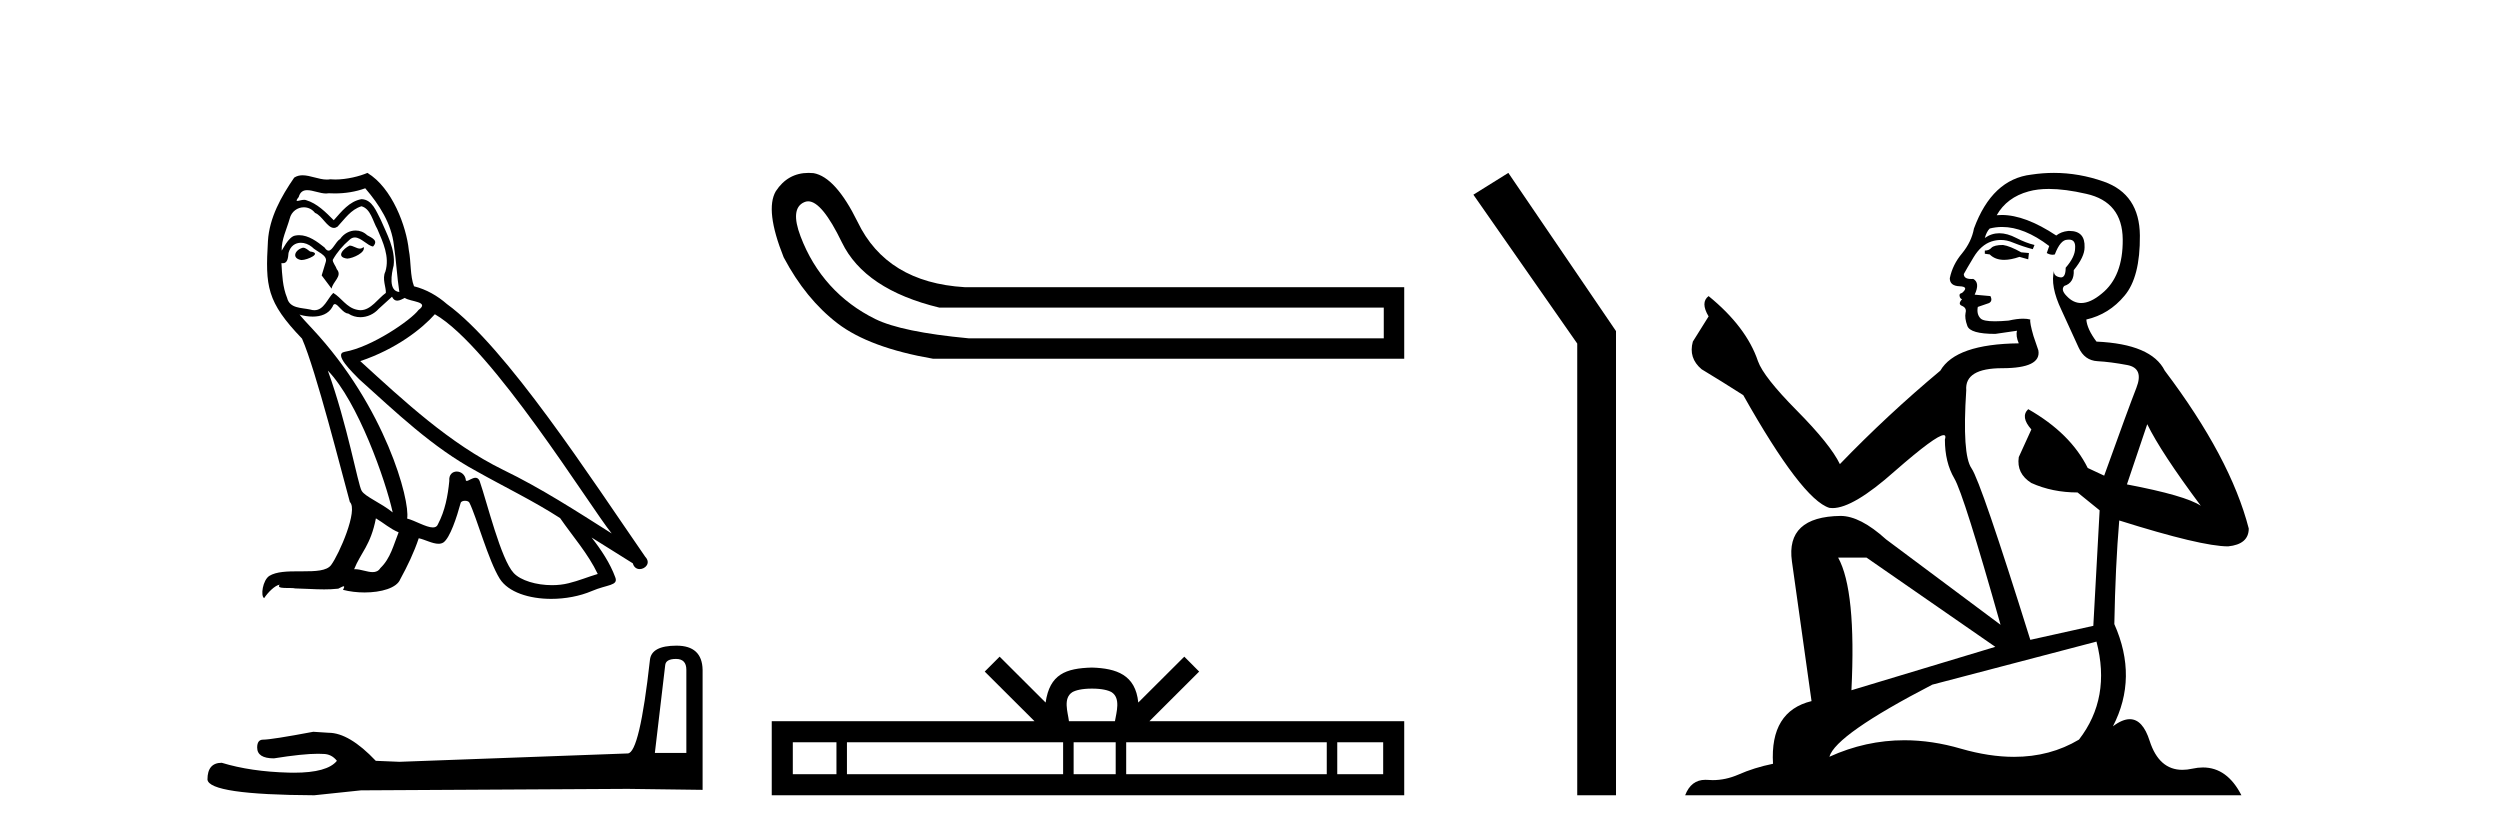 <?xml version='1.0' encoding='UTF-8' standalone='yes'?><svg xmlns='http://www.w3.org/2000/svg' xmlns:xlink='http://www.w3.org/1999/xlink' width='122.0' height='41.0' ><path d='M 17.061 11.984 C 16.749 12.134 16.368 12.55 16.946 12.62 C 17.223 12.608 17.859 12.319 17.743 12.053 L 17.743 12.053 C 17.683 12.11 17.622 12.131 17.561 12.131 C 17.397 12.131 17.229 11.984 17.061 11.984 ZM 14.785 12.088 C 14.404 12.18 14.207 12.596 14.693 12.689 C 14.7 12.69 14.709 12.69 14.718 12.69 C 14.997 12.69 15.759 12.351 15.132 12.273 C 15.028 12.204 14.924 12.088 14.785 12.088 ZM 17.824 9.188 C 18.506 9.985 19.106 10.909 19.222 11.973 C 19.338 12.735 19.372 13.498 19.488 14.249 C 18.945 14.203 19.106 13.359 19.21 12.955 C 19.303 12.157 18.875 11.418 18.575 10.713 C 18.367 10.332 18.171 9.731 17.639 9.719 C 17.05 9.823 16.668 10.32 16.287 10.748 C 15.894 10.355 15.478 9.927 14.935 9.766 C 14.907 9.755 14.875 9.751 14.841 9.751 C 14.72 9.751 14.577 9.805 14.512 9.805 C 14.455 9.805 14.456 9.765 14.577 9.615 C 14.65 9.356 14.803 9.28 14.991 9.28 C 15.266 9.28 15.618 9.443 15.915 9.443 C 15.959 9.443 16.003 9.439 16.044 9.431 C 16.142 9.436 16.24 9.439 16.338 9.439 C 16.843 9.439 17.35 9.362 17.824 9.188 ZM 17.639 10.066 C 18.09 10.182 18.194 10.805 18.413 11.175 C 18.69 11.822 19.026 12.527 18.806 13.255 C 18.633 13.602 18.852 14.041 18.829 14.295 C 18.444 14.566 18.105 15.137 17.594 15.137 C 17.538 15.137 17.48 15.13 17.419 15.115 C 16.911 15.011 16.657 14.526 16.264 14.295 C 15.98 14.569 15.811 15.138 15.343 15.138 C 15.278 15.138 15.208 15.128 15.132 15.104 C 14.704 15.011 14.138 15.058 14.011 14.538 C 13.791 14.006 13.768 13.417 13.734 12.839 L 13.734 12.839 C 13.759 12.844 13.782 12.846 13.804 12.846 C 14.038 12.846 14.059 12.575 14.08 12.342 C 14.17 12.004 14.412 11.847 14.681 11.847 C 14.863 11.847 15.057 11.918 15.224 12.053 C 15.421 12.273 16.021 12.446 15.894 12.793 C 15.836 13.001 15.767 13.22 15.698 13.44 L 16.183 14.087 C 16.229 13.752 16.726 13.475 16.437 13.14 C 16.391 12.989 16.218 12.793 16.241 12.677 C 16.449 12.308 16.726 11.984 17.05 11.707 C 17.137 11.622 17.226 11.588 17.315 11.588 C 17.624 11.588 17.936 11.994 18.205 12.03 C 18.471 11.741 18.182 11.626 17.916 11.476 C 17.752 11.32 17.553 11.249 17.354 11.249 C 17.065 11.249 16.777 11.4 16.599 11.661 C 16.38 11.792 16.227 12.231 16.034 12.231 C 15.973 12.231 15.909 12.187 15.836 12.076 C 15.484 11.794 15.061 11.477 14.598 11.477 C 14.53 11.477 14.462 11.484 14.392 11.499 C 14.065 11.566 13.771 12.228 13.746 12.228 C 13.746 12.228 13.745 12.228 13.745 12.227 C 13.734 11.684 13.988 11.198 14.138 10.667 C 14.222 10.318 14.521 10.116 14.826 10.116 C 15.026 10.116 15.228 10.202 15.374 10.39 C 15.718 10.517 15.97 11.122 16.294 11.122 C 16.351 11.122 16.41 11.103 16.472 11.06 C 16.83 10.678 17.119 10.228 17.639 10.066 ZM 15.998 18.085 C 17.466 19.599 18.818 23.435 19.164 25.006 C 18.598 24.544 17.824 24.243 17.651 23.955 C 17.466 23.654 16.957 20.731 15.998 18.085 ZM 21.221 15.335 C 23.994 16.929 28.824 24.775 29.852 26.034 C 28.119 24.937 26.409 23.827 24.549 22.926 C 21.937 21.644 19.707 19.564 17.581 17.623 C 19.338 17.033 20.597 16.04 21.221 15.335 ZM 18.344 25.295 C 18.714 25.514 19.049 25.815 19.453 25.977 C 19.21 26.577 19.06 27.248 18.563 27.721 C 18.47 27.871 18.337 27.919 18.185 27.919 C 17.922 27.919 17.603 27.777 17.336 27.777 C 17.317 27.777 17.299 27.778 17.281 27.779 C 17.604 26.97 18.09 26.612 18.344 25.295 ZM 19.13 14.48 C 19.199 14.625 19.289 14.672 19.384 14.672 C 19.508 14.672 19.642 14.59 19.753 14.538 C 20.031 14.734 20.99 14.711 20.424 15.127 C 20.065 15.612 18.151 16.936 16.821 17.169 C 16.247 17.27 17.211 18.177 17.523 18.501 C 19.326 20.118 21.094 21.829 23.255 22.996 C 24.606 23.758 26.028 24.44 27.333 25.283 C 27.957 26.185 28.697 27.017 29.17 28.01 C 28.697 28.149 28.235 28.345 27.749 28.461 C 27.493 28.526 27.216 28.556 26.938 28.556 C 26.175 28.556 25.407 28.328 25.069 27.964 C 24.445 27.305 23.763 24.498 23.405 23.469 C 23.354 23.354 23.282 23.315 23.203 23.315 C 23.047 23.315 22.866 23.468 22.777 23.468 C 22.759 23.468 22.744 23.461 22.735 23.446 C 22.711 23.162 22.493 23.011 22.288 23.011 C 22.086 23.011 21.897 23.159 21.926 23.469 C 21.856 24.197 21.718 24.925 21.371 25.584 C 21.329 25.696 21.24 25.739 21.123 25.739 C 20.795 25.739 20.244 25.4 19.869 25.306 C 20.019 24.417 18.806 19.864 15.247 16.051 C 15.123 15.917 14.58 15.345 14.628 15.345 C 14.633 15.345 14.647 15.353 14.669 15.37 C 14.852 15.417 15.057 15.45 15.26 15.45 C 15.65 15.45 16.032 15.33 16.229 14.965 C 16.259 14.875 16.297 14.84 16.341 14.84 C 16.499 14.84 16.739 15.3 16.992 15.3 C 17.176 15.423 17.381 15.479 17.585 15.479 C 17.92 15.479 18.253 15.328 18.482 15.069 C 18.702 14.873 18.91 14.676 19.13 14.48 ZM 17.928 8.437 C 17.565 8.598 16.929 8.76 16.358 8.76 C 16.275 8.76 16.193 8.756 16.114 8.749 C 16.06 8.759 16.005 8.763 15.949 8.763 C 15.56 8.763 15.141 8.554 14.765 8.554 C 14.622 8.554 14.485 8.584 14.357 8.668 C 13.722 9.592 13.144 10.621 13.075 11.765 C 12.948 13.96 13.006 14.722 14.739 16.525 C 15.421 18.073 16.692 23.123 17.073 24.498 C 17.489 24.891 16.553 27.04 16.16 27.571 C 15.946 27.866 15.383 27.88 14.778 27.88 C 14.712 27.88 14.646 27.88 14.579 27.88 C 14.035 27.88 13.484 27.892 13.144 28.103 C 12.821 28.311 12.705 29.085 12.89 29.189 C 13.063 28.923 13.41 28.565 13.653 28.53 L 13.653 28.53 C 13.422 28.773 14.23 28.657 14.404 28.715 C 14.871 28.723 15.344 28.762 15.818 28.762 C 16.047 28.762 16.277 28.753 16.507 28.727 C 16.611 28.681 16.722 28.61 16.771 28.61 C 16.809 28.61 16.808 28.653 16.738 28.784 C 17.065 28.87 17.432 28.912 17.792 28.912 C 18.6 28.912 19.366 28.696 19.534 28.264 C 19.881 27.629 20.204 26.959 20.435 26.266 C 20.73 26.328 21.101 26.536 21.398 26.536 C 21.485 26.536 21.566 26.518 21.637 26.473 C 21.96 26.254 22.295 25.226 22.48 24.544 C 22.498 24.473 22.594 24.438 22.692 24.438 C 22.785 24.438 22.88 24.47 22.908 24.532 C 23.255 25.226 23.832 27.352 24.387 28.241 C 24.805 28.901 25.82 29.225 26.899 29.225 C 27.578 29.225 28.283 29.097 28.882 28.842 C 29.633 28.519 30.187 28.588 30.025 28.172 C 29.771 27.479 29.332 26.82 28.87 26.231 L 28.87 26.231 C 29.54 26.647 30.21 27.074 30.881 27.49 C 30.936 27.692 31.075 27.772 31.217 27.772 C 31.49 27.772 31.774 27.475 31.493 27.178 C 28.87 23.388 24.699 16.929 21.81 14.838 C 21.348 14.434 20.805 14.122 20.204 13.971 C 20.008 13.463 20.065 12.781 19.95 12.204 C 19.834 11.06 19.141 9.165 17.928 8.437 Z' style='fill:#000000;stroke:none' /><path d='M 32.99 32.156 Q 33.494 32.156 33.494 32.685 L 33.494 36.744 L 31.957 36.744 L 32.461 32.468 Q 32.485 32.156 32.99 32.156 ZM 33.014 31.508 Q 31.789 31.508 31.717 32.204 Q 31.212 36.744 30.636 36.768 L 19.491 37.176 L 18.338 37.128 Q 17.041 35.759 16.033 35.759 Q 15.672 35.735 15.288 35.711 Q 13.247 36.095 12.838 36.095 Q 12.55 36.095 12.55 36.48 Q 12.55 37.008 13.367 37.008 Q 14.769 36.784 15.518 36.784 Q 15.654 36.784 15.768 36.792 Q 16.177 36.792 16.441 37.128 Q 15.973 37.708 14.345 37.708 Q 14.219 37.708 14.087 37.704 Q 12.238 37.656 10.821 37.224 Q 10.124 37.224 10.124 38.041 Q 10.196 38.785 15.336 38.809 L 17.618 38.569 L 30.636 38.497 L 34.287 38.545 L 34.287 32.685 Q 34.263 31.508 33.014 31.508 Z' style='fill:#000000;stroke:none' /><path d='M 39.438 9.824 Q 40.115 9.824 41.083 11.826 Q 42.196 14.129 45.843 15.012 L 67.528 15.012 L 67.528 16.509 L 47.263 16.509 Q 44 16.202 42.715 15.569 Q 41.429 14.935 40.508 13.918 Q 39.586 12.901 39.068 11.538 Q 38.55 10.176 39.241 9.869 Q 39.336 9.824 39.438 9.824 ZM 39.461 8.437 Q 38.444 8.437 37.859 9.332 Q 37.322 10.253 38.243 12.556 Q 39.318 14.59 40.872 15.78 Q 42.427 16.969 45.536 17.507 L 68.526 17.507 L 68.526 14.014 L 47.071 14.014 Q 43.271 13.784 41.851 10.828 Q 40.776 8.641 39.702 8.449 Q 39.579 8.437 39.461 8.437 Z' style='fill:#000000;stroke:none' /><path d='M 53.287 33.604 C 53.787 33.604 54.089 33.689 54.245 33.778 C 54.699 34.068 54.482 34.761 54.409 35.195 L 52.165 35.195 C 52.111 34.752 51.866 34.076 52.33 33.778 C 52.486 33.689 52.787 33.604 53.287 33.604 ZM 40.819 36.222 L 40.819 37.782 L 38.689 37.782 L 38.689 36.222 ZM 51.88 36.222 L 51.88 37.782 L 41.331 37.782 L 41.331 36.222 ZM 54.446 36.222 L 54.446 37.782 L 52.393 37.782 L 52.393 36.222 ZM 64.746 36.222 L 64.746 37.782 L 54.958 37.782 L 54.958 36.222 ZM 67.499 36.222 L 67.499 37.782 L 65.258 37.782 L 65.258 36.222 ZM 48.781 32.045 L 48.055 32.773 L 50.484 35.195 L 37.661 35.195 L 37.661 38.809 L 68.526 38.809 L 68.526 35.195 L 56.091 35.195 L 58.519 32.773 L 57.793 32.045 L 55.548 34.284 C 55.413 32.927 54.483 32.615 53.287 32.577 C 52.009 32.611 51.225 32.9 51.026 34.284 L 48.781 32.045 Z' style='fill:#000000;stroke:none' /><path d='M 73.607 8.437 L 71.901 9.501 L 76.969 16.765 L 76.969 38.809 L 78.861 38.809 L 78.861 16.157 L 73.607 8.437 Z' style='fill:#000000;stroke:none' /><path d='M 97.747 11.955 Q 97.32 11.955 97.183 12.091 Q 97.064 12.228 96.859 12.228 L 96.859 12.382 L 97.098 12.416 Q 97.363 12.681 97.803 12.681 Q 98.128 12.681 98.55 12.535 L 98.977 12.655 L 99.011 12.348 L 98.635 12.313 Q 98.089 12.006 97.747 11.955 ZM 99.984 9.22 Q 100.773 9.22 101.813 9.46 Q 103.572 9.853 103.589 11.681 Q 103.607 13.492 102.564 14.329 Q 102.013 14.788 101.561 14.788 Q 101.172 14.788 100.856 14.449 Q 100.549 14.141 100.737 13.953 Q 101.232 13.8 101.198 13.185 Q 101.727 12.535 101.727 12.074 Q 101.76 11.27 100.989 11.27 Q 100.957 11.27 100.924 11.271 Q 100.583 11.305 100.344 11.493 Q 98.832 10.491 97.683 10.491 Q 97.559 10.491 97.439 10.503 L 97.439 10.503 Q 97.935 9.631 98.994 9.341 Q 99.426 9.22 99.984 9.22 ZM 104.785 20.701 Q 105.451 22.068 107.399 24.682 Q 106.664 24.186 103.794 23.639 L 104.785 20.701 ZM 97.702 11.076 Q 98.78 11.076 100.002 12.006 L 99.882 12.348 Q 100.026 12.431 100.161 12.431 Q 100.219 12.431 100.275 12.416 Q 100.549 11.698 100.89 11.698 Q 100.931 11.693 100.968 11.693 Q 101.297 11.693 101.266 12.108 Q 101.266 12.535 100.805 13.065 Q 100.805 13.538 100.575 13.538 Q 100.539 13.538 100.497 13.526 Q 100.19 13.458 100.241 13.185 L 100.241 13.185 Q 100.036 13.953 100.6 15.132 Q 101.147 16.328 101.437 16.96 Q 101.727 17.592 102.359 17.626 Q 102.992 17.66 103.811 17.814 Q 104.631 17.968 104.256 18.925 Q 103.88 19.881 102.684 23.212 L 101.881 22.837 Q 101.044 21.145 98.977 19.967 L 98.977 19.967 Q 98.584 20.342 99.131 20.957 L 98.516 22.307 Q 98.396 23.11 99.131 23.571 Q 100.156 24.032 101.386 24.032 L 102.462 24.904 L 102.154 30.541 L 99.079 31.224 Q 96.671 23.52 96.21 22.854 Q 95.748 22.187 95.953 19.044 Q 95.868 17.968 97.713 17.968 Q 99.626 17.968 99.472 17.097 L 99.233 16.396 Q 99.045 15.747 99.079 15.593 Q 98.929 15.552 98.73 15.552 Q 98.43 15.552 98.02 15.645 Q 97.633 15.679 97.352 15.679 Q 96.79 15.679 96.654 15.542 Q 96.449 15.337 96.517 14.978 L 97.064 14.79 Q 97.252 14.688 97.132 14.449 L 96.363 14.38 Q 96.637 13.8 96.295 13.612 Q 96.244 13.615 96.198 13.615 Q 95.834 13.615 95.834 13.373 Q 95.953 13.15 96.312 12.553 Q 96.671 11.955 97.183 11.784 Q 97.413 11.71 97.641 11.71 Q 97.936 11.71 98.225 11.835 Q 98.738 12.04 99.199 12.16 L 99.284 11.955 Q 98.857 11.852 98.396 11.613 Q 97.952 11.382 97.568 11.382 Q 97.183 11.382 96.859 11.613 Q 96.944 11.305 97.098 11.152 Q 97.394 11.076 97.702 11.076 ZM 91.085 27.21 L 97.371 31.566 L 90.35 33.684 Q 90.589 28.816 89.701 27.21 ZM 102.308 31.31 Q 103.026 34.06 101.454 36.093 Q 100.046 36.934 98.284 36.934 Q 97.074 36.934 95.697 36.537 Q 94.286 36.124 92.934 36.124 Q 91.046 36.124 89.274 36.93 Q 89.581 35.854 94.296 33.411 L 102.308 31.31 ZM 100.23 8.437 Q 99.683 8.437 99.131 8.521 Q 97.217 8.743 96.329 11.152 Q 96.21 11.801 95.748 12.365 Q 95.287 12.911 95.15 13.578 Q 95.15 13.953 95.629 13.97 Q 96.107 13.988 95.748 14.295 Q 95.595 14.329 95.629 14.449 Q 95.646 14.568 95.748 14.603 Q 95.526 14.842 95.748 14.927 Q 95.987 15.03 95.919 15.269 Q 95.868 15.525 96.005 15.901 Q 96.141 16.294 97.371 16.294 L 98.43 16.14 L 98.43 16.14 Q 98.362 16.396 98.516 16.755 Q 95.441 16.789 94.689 18.087 Q 92.11 20.24 89.786 22.649 Q 89.325 21.692 87.685 20.035 Q 86.062 18.395 85.789 17.626 Q 85.225 15.952 83.38 14.449 Q 82.97 14.756 83.38 15.44 L 82.611 16.67 Q 82.389 17.472 83.038 18.019 Q 84.029 18.617 85.071 19.283 Q 87.941 24.374 89.274 24.784 Q 89.347 24.795 89.428 24.795 Q 90.442 24.795 92.468 22.99 Q 94.477 21.235 94.851 21.235 Q 94.982 21.235 94.911 21.453 Q 94.911 22.563 95.372 23.349 Q 95.834 24.135 97.627 30.49 L 92.041 26.322 Q 90.777 25.177 89.82 25.177 Q 87.138 25.211 87.446 27.398 L 88.403 34.214 Q 86.37 34.709 86.523 37.272 Q 85.601 37.46 84.832 37.801 Q 84.211 38.07 83.579 38.07 Q 83.445 38.07 83.312 38.058 Q 83.266 38.055 83.221 38.055 Q 82.525 38.055 82.235 38.809 L 109.381 38.809 Q 108.688 37.452 107.504 37.452 Q 107.257 37.452 106.989 37.511 Q 106.731 37.568 106.5 37.568 Q 105.36 37.568 104.905 36.161 Q 104.568 35.096 103.933 35.096 Q 103.571 35.096 103.111 35.444 Q 104.341 33.069 103.179 30.456 Q 103.231 27.62 103.419 25.399 Q 107.433 26.663 108.731 26.663 Q 109.739 26.561 109.739 25.792 Q 108.851 22.341 105.639 18.087 Q 104.99 16.789 102.308 16.67 Q 101.847 16.055 101.813 15.593 Q 102.923 15.337 103.675 14.432 Q 104.444 13.526 104.426 11.493 Q 104.409 9.478 102.667 8.863 Q 101.461 8.437 100.23 8.437 Z' style='fill:#000000;stroke:none' /></svg>